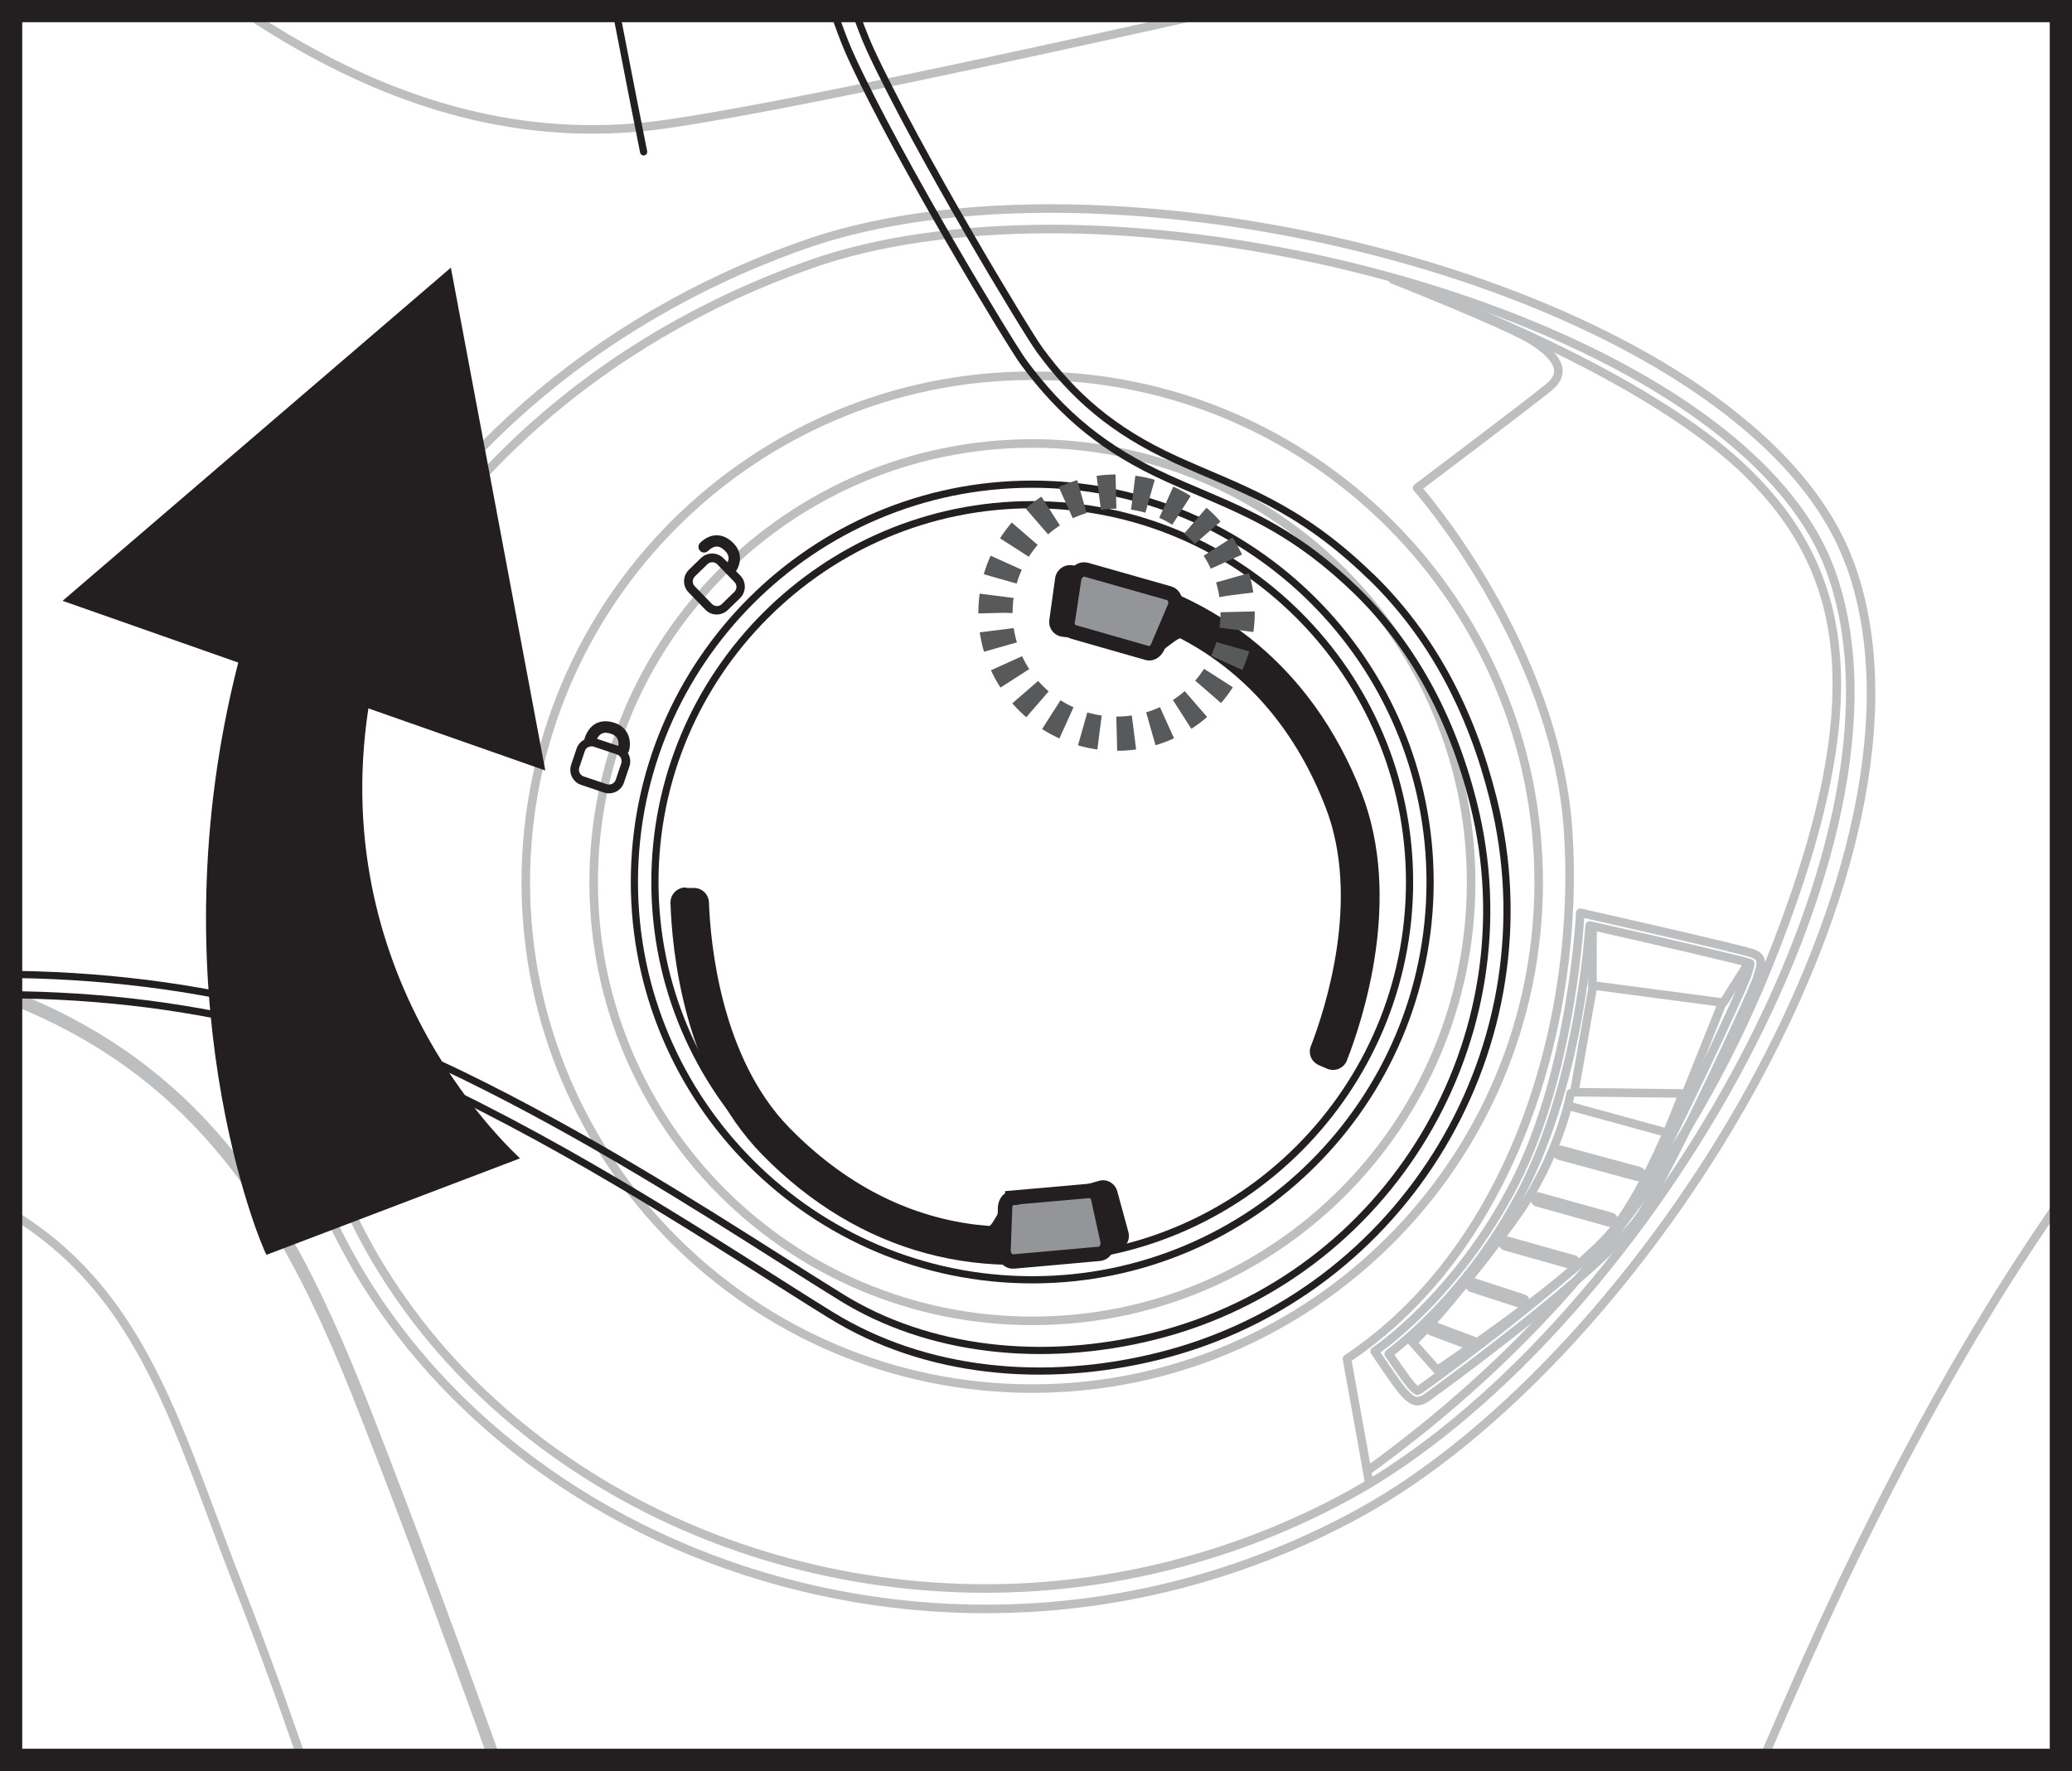 <?xml version="1.0" encoding="UTF-8"?>
<svg id="Layer_2" data-name="Layer 2" xmlns="http://www.w3.org/2000/svg" xmlns:xlink="http://www.w3.org/1999/xlink" viewBox="0 0 121.14 103.55">
  <defs>
    <style>
      .cls-1 {
        stroke: #58595b;
        stroke-dasharray: 0 0 1.01 1.01;
        stroke-width: 2px;
      }

      .cls-1, .cls-2, .cls-3 {
        stroke-miterlimit: 10;
      }

      .cls-1, .cls-4, .cls-5, .cls-6, .cls-3 {
        fill: none;
      }

      .cls-7 {
        clip-path: url(#clippath);
      }

      .cls-8 {
        fill: #bcbec0;
      }

      .cls-9 {
        fill: #231f20;
      }

      .cls-2 {
        fill: #939598;
        stroke-width: .84px;
      }

      .cls-2, .cls-5, .cls-6, .cls-3 {
        stroke: #231f20;
      }

      .cls-4 {
        stroke: #bcbec0;
        stroke-width: .5px;
      }

      .cls-4, .cls-5, .cls-6 {
        stroke-linecap: round;
        stroke-linejoin: round;
      }

      .cls-5 {
        stroke-width: .42px;
      }

      .cls-6 {
        stroke-width: .42px;
      }

      .cls-3 {
        stroke-width: 1.3px;
      }
    </style>
    <clipPath id="clippath">
      <rect class="cls-3" x=".65" y=".65" width="119.84" height="102.25"/>
    </clipPath>
  </defs>
  <g id="Layer_7" data-name="Layer 7">
    <g>
      <g class="cls-7">
        <path class="cls-4" d="M250.86,105.07s-45.88,19.8-75.62,34.82c-29.74,15.01-42.85,22.76-50.46,26.5-7.61,3.74-21.99,5.76-29.92,4.41-7.93-1.35-16.63-4.87-28.68-10.69-12.05-5.81-18.36-10.36-21.42-15.89-3.07-5.53-5.15-11.63-8.53-21.07-3.38-9.44-9.18-26.32-14.84-40.75-5.66-14.43-12.47-26.01-37.05-27.43-24.58-1.43-88.61-2.68-88.61-2.68,0,0-.85-.18-.85-1.79s1.24-63.09,49.45-96.49c.71-.48,2.59-.63,4.18-.77,1.58-.13,3.09-.58,3.67-1.11,.58-.53,2.41-2.25,2.41-2.25l4.86,1.14,15.65-9.08s15.22-12.72,41.12-26.36c21.51-11.31,37.95-13.95,37.95-13.95,0,0,15.12-5.76,15.59-5.87,.48-.11,.48-.79,.48-.79,0,0,43.77-4.81,81.72,8.51,37.95,13.32,74.88,34.29,98.34,81.61,23.53,47.46,.57,119.99,.57,119.99Z"/>
        <path class="cls-4" d="M-81.94-6.78s16.6-25.34,37.39-40.6c1.02-.6,1.62-.11,3.21,1.29C-39.76-44.7-2.51-12.54,3.62-7.68,9.75-2.82,22.01,9.61,38.77,7.28c16.76-2.33,95.52-21.39,95.52-21.39,0,0-69.96,11.29-85.35,12.62C33.15-.14,26.52-.72,18.1-6.73c-6.79-4.85-52.81-42.87-52.81-42.87,0,0,4.42-4.35,10.47-9.04"/>
        <path class="cls-4" d="M108.17,32.99c6.14,17-12.05,46.37-28.7,55.48-23.43,12.82-52.09,2.42-60.78-18.72-8.68-21.14,3.13-46.56,28.32-55.44,18.6-6.56,55.42,2.8,61.15,18.68Z"/>
        <path class="cls-4" d="M57.63,92.88c-16.83,0-32.03-9.48-37.82-23.58-3.9-9.5-3.64-20.1,.72-29.85,4.98-11.13,14.53-19.65,26.89-24.01,3.8-1.34,8.65-2.05,14.02-2.05,18.15,0,41.35,8.22,45.6,20.01,5.78,16-11.51,44.91-28.15,54.02-6.53,3.57-13.88,5.46-21.27,5.46Z"/>
        <path class="cls-4" d="M60.35,81.19c-16.33,0-29.61-13.28-29.61-29.61s13.28-29.61,29.61-29.61,29.61,13.28,29.61,29.61-13.28,29.61-29.61,29.61Z"/>
        <path class="cls-4" d="M86.01,51.58c0,14.17-11.49,25.65-25.65,25.65s-25.65-11.49-25.65-25.65,11.49-25.65,25.65-25.65,25.65,11.49,25.65,25.65Z"/>
        <path class="cls-6" d="M60.35,74.83c-12.82,0-23.26-10.43-23.26-23.26s10.43-23.26,23.26-23.26,23.26,10.43,23.26,23.26-10.43,23.26-23.26,23.26Z"/>
        <path class="cls-6" d="M60.35,73.63c-12.16,0-22.06-9.9-22.06-22.06s9.9-22.06,22.06-22.06,22.06,9.9,22.06,22.06-9.9,22.06-22.06,22.06Z"/>
        <path class="cls-4" d="M81.43,16.34s6.84,2.71,8.19,3.59c1.36,.88,2.04,1.8,.95,2.7-1.09,.9-7.72,5.9-7.72,5.9,0,0,8.09,9.13,8.83,20.02,.74,10.89-3.07,24.31-12.93,30.9,.74,4.05,1.27,7.08,1.27,7.08"/>
        <path class="cls-4" d="M83.75,17.25s12.65,4.65,18.5,10.47c5.85,5.81,7.37,13.39,1.06,28.93-6.31,15.54-16.73,24.54-23.35,29.34"/>
        <path class="cls-4" d="M92.39,53.37s9.55,2.15,10.15,2.4c.6,.25,.41,.71,.18,1.45-.22,.74-4.85,10.74-6.74,13.74-1.88,3-11.98,10.34-12.56,10.75-.58,.41-.9,.18-1.3-.25-.41-.42-1.75-2.45-1.75-2.45,0,0,4.76-3.15,8.18-9.81,3.42-6.66,3.84-15.82,3.84-15.82Z"/>
        <path class="cls-4" d="M82.87,81.32s-.1-.04-.32-.27c-.22-.23-.85-1.14-1.36-1.89,1.32-1,5.04-4.14,7.89-9.69,2.92-5.7,3.69-13.05,3.86-15.36,3.65,.82,8.92,2.04,9.37,2.21,0,0,.02,0,.02,.01-.01,.12-.09,.37-.14,.55l-.05,.15c-.22,.71-4.84,10.69-6.67,13.59-1.74,2.76-11.12,9.69-12.4,10.58-.14,.1-.2,.1-.21,.1Z"/>
        <polygon class="cls-4" points="93.14 57.62 92.04 63.86 98.57 63.94 100.7 58.62 93.14 57.62"/>
        <line class="cls-4" x1="102.08" y1="56.53" x2="100.76" y2="58.62"/>
        <line class="cls-4" x1="93.11" y1="54.3" x2="93.1" y2="57.68"/>
        <line class="cls-4" x1="91.72" y1="64.66" x2="97.3" y2="66.19"/>
        <path class="cls-8" d="M95.78,69.06s-.07,0-.11-.01l-4.57-1.24c-.23-.06-.36-.29-.3-.52,.06-.23,.3-.36,.52-.3l4.57,1.24c.23,.06,.36,.29,.3,.52-.05,.19-.22,.31-.41,.31Z"/>
        <path class="cls-8" d="M94.15,71.74s-.08,0-.11-.02l-4.24-1.18c-.23-.06-.36-.3-.29-.52,.06-.23,.3-.36,.52-.29l4.24,1.18c.23,.06,.36,.3,.29,.52-.05,.19-.22,.31-.41,.31Z"/>
        <path class="cls-8" d="M91.96,74.23s-.08,0-.11-.02l-3.91-1.1c-.23-.06-.36-.3-.29-.52,.06-.23,.3-.36,.52-.29l3.91,1.1c.22,.06,.36,.3,.29,.52-.05,.19-.22,.31-.41,.31Z"/>
        <path class="cls-8" d="M89.01,76.51s-.09,0-.13-.02l-2.91-.95c-.22-.07-.34-.31-.27-.53,.07-.22,.31-.34,.53-.27l2.91,.95c.22,.07,.34,.31,.27,.53-.06,.18-.22,.29-.4,.29Z"/>
        <path class="cls-8" d="M86.08,78.98s-.1,0-.15-.03l-2.31-.87c-.22-.08-.33-.33-.25-.54,.08-.22,.33-.33,.54-.25l2.31,.87c.22,.08,.33,.33,.25,.54-.06,.17-.22,.27-.4,.27Z"/>
        <path class="cls-4" d="M91.83,63.92s-.64,3.63-3.18,7.19c-2.54,3.55-5.55,7.03-6.07,7.37l1.45,1.63s8-5.35,10.22-8.11c2.22-2.76,4.11-8.01,4.11-8.01"/>
        <path class="cls-4" d="M-104.03,52.53s63.67,1.25,88.25,2.67c24.58,1.43,31.4,13,37.05,27.43,5.66,14.43,11.45,31.31,14.84,40.75,3.38,9.44,5.46,15.54,8.53,21.07,3.07,5.53,9.37,10.08,21.43,15.89,12.05,5.81,20.76,9.34,28.68,10.69,7.93,1.35,22.31-.68,29.92-4.41,7.61-3.74,20.72-11.49,50.46-26.5,29.74-15.01,74.26-34.23,74.26-34.23l-1.87,11.17s-44.52,19.22-74.26,34.23c-29.74,15.01-42.85,22.76-50.46,26.5-7.61,3.74-21.99,5.76-29.92,4.41-7.93-1.35-16.63-4.87-28.68-10.69-12.05-5.81-18.99-9.89-23.65-14.17-5.15-4.72-8.39-10.85-11.77-20.3-3.38-9.44-9.07-29.62-14.73-44.05-5.66-14.43-7.11-25.21-31.69-26.64-24.58-1.43-86.62-2.62-86.62-2.62,0,0-.16-7.86,.24-11.23Z"/>
        <path class="cls-4" d="M245.5,107.61s8.14-41.34,5.6-73.05c-2.54-31.71-17.73-52.58-20.62-56.56-2.89-3.98-5.14-3-10.11,.74-4.97,3.74-39.57,30.98-65.51,54.52-25.94,23.54-36.12,36.72-46.37,57.65-10.25,20.93-29.92,74.74-29.92,74.74"/>
        <g>
          <g>
            <g>
              <path class="cls-5" d="M80.13,33.69c3.56,3.45,5.88,7.85,7.17,13.01,3.6,14.36-5.15,28.98-19.51,32.58-6.73,1.69-13.71,1-19.2-2.38-5.11-3.15-13.21-8.64-22.11-12.98-8.9-4.34-19.75-6.45-31.99-5.56-12.24,.89-47.79,7.68-54.96,8.67-7.17,.98-12.74,.91-21.26-6.11-8.52-7.02-67.2-56.49-82.86-67.44-1.5-.99-.52-1.61-.06-1.7,.46-.09,1.18-.15,1.56-.39,.38-.24,3.95-7.34,5.14-10.44,.58-1.4,1.25-2.55,2.12-3.29,.87-.74,41.94-35.21,87.92-58.3C-21.94-103.73,12.66-112.44,14.19-112.83c1.54-.39,12.24-1.3,12.98-1.38,.74-.08,.88,.33,.97,1.24,.09,.9,12.46,71.18,13.79,79.35,1.32,8.17,6.21,30.59,8.95,36.52,2.74,5.93,9.16,16.55,9.91,17.57,1.94,2.64,4.21,4.7,7.94,6.4,3.73,1.7,7.1,2.65,11.39,6.82Z"/>
              <path class="cls-5" d="M26.74-114.16c.04,.41,1.8,10.55,5.57,32.16,3.61,20.64,7.7,44.04,8.44,48.57,.8,4.92,2.92,15.2,5.1,23.88,0,0,0,0,0,0,1.61,6.4,2.93,10.76,3.95,12.95,2.82,6.1,9.3,16.78,10.04,17.78,2.3,3.12,4.81,5.15,8.41,6.78,.65,.3,1.29,.57,1.93,.84,2.95,1.26,5.73,2.45,9.13,5.75,3.26,3.17,5.57,7.36,6.84,12.44,3.44,13.72-4.92,27.68-18.64,31.13-6.62,1.66-13.28,.84-18.28-2.24-1.06-.65-2.25-1.41-3.55-2.23-4.88-3.1-11.56-7.34-18.67-10.8-9.4-4.58-20.67-6.55-32.6-5.68-8.4,.61-27.41,3.93-41.28,6.36-6.42,1.12-11.49,2.01-13.75,2.32-6.65,.91-12,1.02-20.34-5.85-1.5-1.23-4.5-3.74-8.65-7.21C-109.32,36.32-151.4,1.17-164.8-8.31"/>
              <path class="cls-6" d="M14.37-112.76S35.4-2.04,37.63,8.88"/>
            </g>
            <g>
              <path class="cls-9" d="M41.24,35.65l-.99-1.02c-.35-.37-.34-.95,.02-1.31l.72-.7c.37-.35,.95-.34,1.31,.02l.99,1.02c.35,.37,.34,.95-.02,1.31l-.72,.7c-.37,.35-.95,.35-1.31-.02Zm.7-2.65c-.16-.17-.43-.17-.59,0l-.72,.7c-.17,.16-.17,.43,0,.59l.99,1.02c.16,.17,.43,.17,.59,0l.72-.7c.17-.16,.17-.43,0-.59l-.99-1.02Z"/>
              <path class="cls-9" d="M40.93,32.21c-.13-.13-.12-.35,0-.47,.62-.6,1.36-.59,1.96,.03,.64,.66,.34,1.46-.02,1.83-.13,.13-.25,.05-.38-.08-.13-.11-.23-.25-.1-.39,.07-.08,.42-.49,.02-.9-.23-.24-.55-.46-1.01-.02-.13,.13-.35,.13-.47,0Z"/>
            </g>
            <g>
              <path class="cls-9" d="M35.31,46.34l-1.34-.45c-.48-.16-.74-.69-.58-1.17l.32-.95c.16-.48,.69-.74,1.17-.58l1.34,.45c.48,.16,.74,.69,.58,1.17l-.32,.95c-.16,.48-.69,.74-1.17,.58Zm-.59-2.68c-.22-.07-.46,.04-.53,.26l-.32,.95c-.07,.22,.04,.46,.26,.53l1.34,.45c.22,.07,.46-.04,.53-.26l.32-.95c.07-.22-.04-.46-.26-.53l-1.34-.45Z"/>
              <path class="cls-9" d="M34.4,43.57c-.18-.06-.27-.25-.21-.43,.28-.82,.93-1.15,1.76-.87,.87,.3,.97,1.14,.82,1.64-.05,.18-.2,.16-.38,.11-.16-.04-.32-.12-.26-.3,.03-.1,.15-.63-.39-.81-.31-.11-.7-.15-.9,.45-.06,.18-.25,.27-.43,.21Z"/>
            </g>
          </g>
          <path class="cls-9" d="M77.35,62.39l-.26-.12c-.42-.19-.62-.67-.45-1.1,.84-2.17,2.94-8.61,.86-13.97-1.63-4.21-4.24-7.39-7.69-9.43-.26-.15-.52-.3-.79-.44-.18-.09-1.74,1.35-1.92,1.26-1.79-.86-3-1.13-4.98-1.36-.49-.05-.84-.5-.77-.99l.34-2.44c.07-.48,.51-.81,.99-.75,8.01,1.07,14,5.78,16.93,13.33,2.39,6.17,.08,13.21-.86,15.62-.18,.47-.72,.69-1.18,.48l-.2-.09Z"/>
          <path class="cls-9" d="M40.1,51.89c-.5-.01-.91,.4-.9,.9,.08,2.59,.72,9.98,5.35,14.71,5.66,5.79,13.02,7.77,20.81,5.6,.47-.13,.74-.61,.61-1.07l-.65-2.38c-.13-.47-.62-.75-1.09-.6-1.91,.57-3.13,.8-5.12,.71-.2,0-1.07,1.93-1.27,1.92-.3-.02-.61-.06-.91-.09-3.98-.52-7.62-2.42-10.78-5.65-4.02-4.11-4.62-10.86-4.7-13.18-.02-.46-.39-.83-.85-.84h-.29s-.22-.01-.22-.01Z"/>
        </g>
        <path class="cls-2" d="M67.1,38.19l-4.37-1.25c-.25-.07-.38-.41-.28-.76l.36-2.39c.1-.34,.41-.56,.69-.48l4.86,1.38c.28,.08,.43,.43,.33,.77l-.95,2.23c-.1,.34-.38,.57-.64,.5Z"/>
        <path class="cls-2" d="M59.18,70.03l4.53-.4c.26-.02,.5,.25,.53,.61l.52,2.37c.03,.36-.18,.67-.47,.7l-5.03,.45c-.29,.03-.55-.24-.59-.6l.09-2.42c-.03-.36,.16-.67,.42-.69Z"/>
        <path class="cls-9" d="M21.54,41.42l10.34,3.63-5.52-29.4L3.66,35.13l10.27,3.61c-4.91,19.18,1.28,34,1.65,34.63l14.82-5.64c-.08-.14-11.35-9.96-8.86-26.32Z"/>
      </g>
      <rect class="cls-3" x=".65" y=".65" width="119.84" height="102.25"/>
    </g>
    <path class="cls-1" d="M72.36,35.82c0,3.91-3.17,7.08-7.08,7.08s-7.08-3.17-7.08-7.08,3.17-7.08,7.08-7.08,7.08,3.17,7.08,7.08Z"/>
  </g>
</svg>